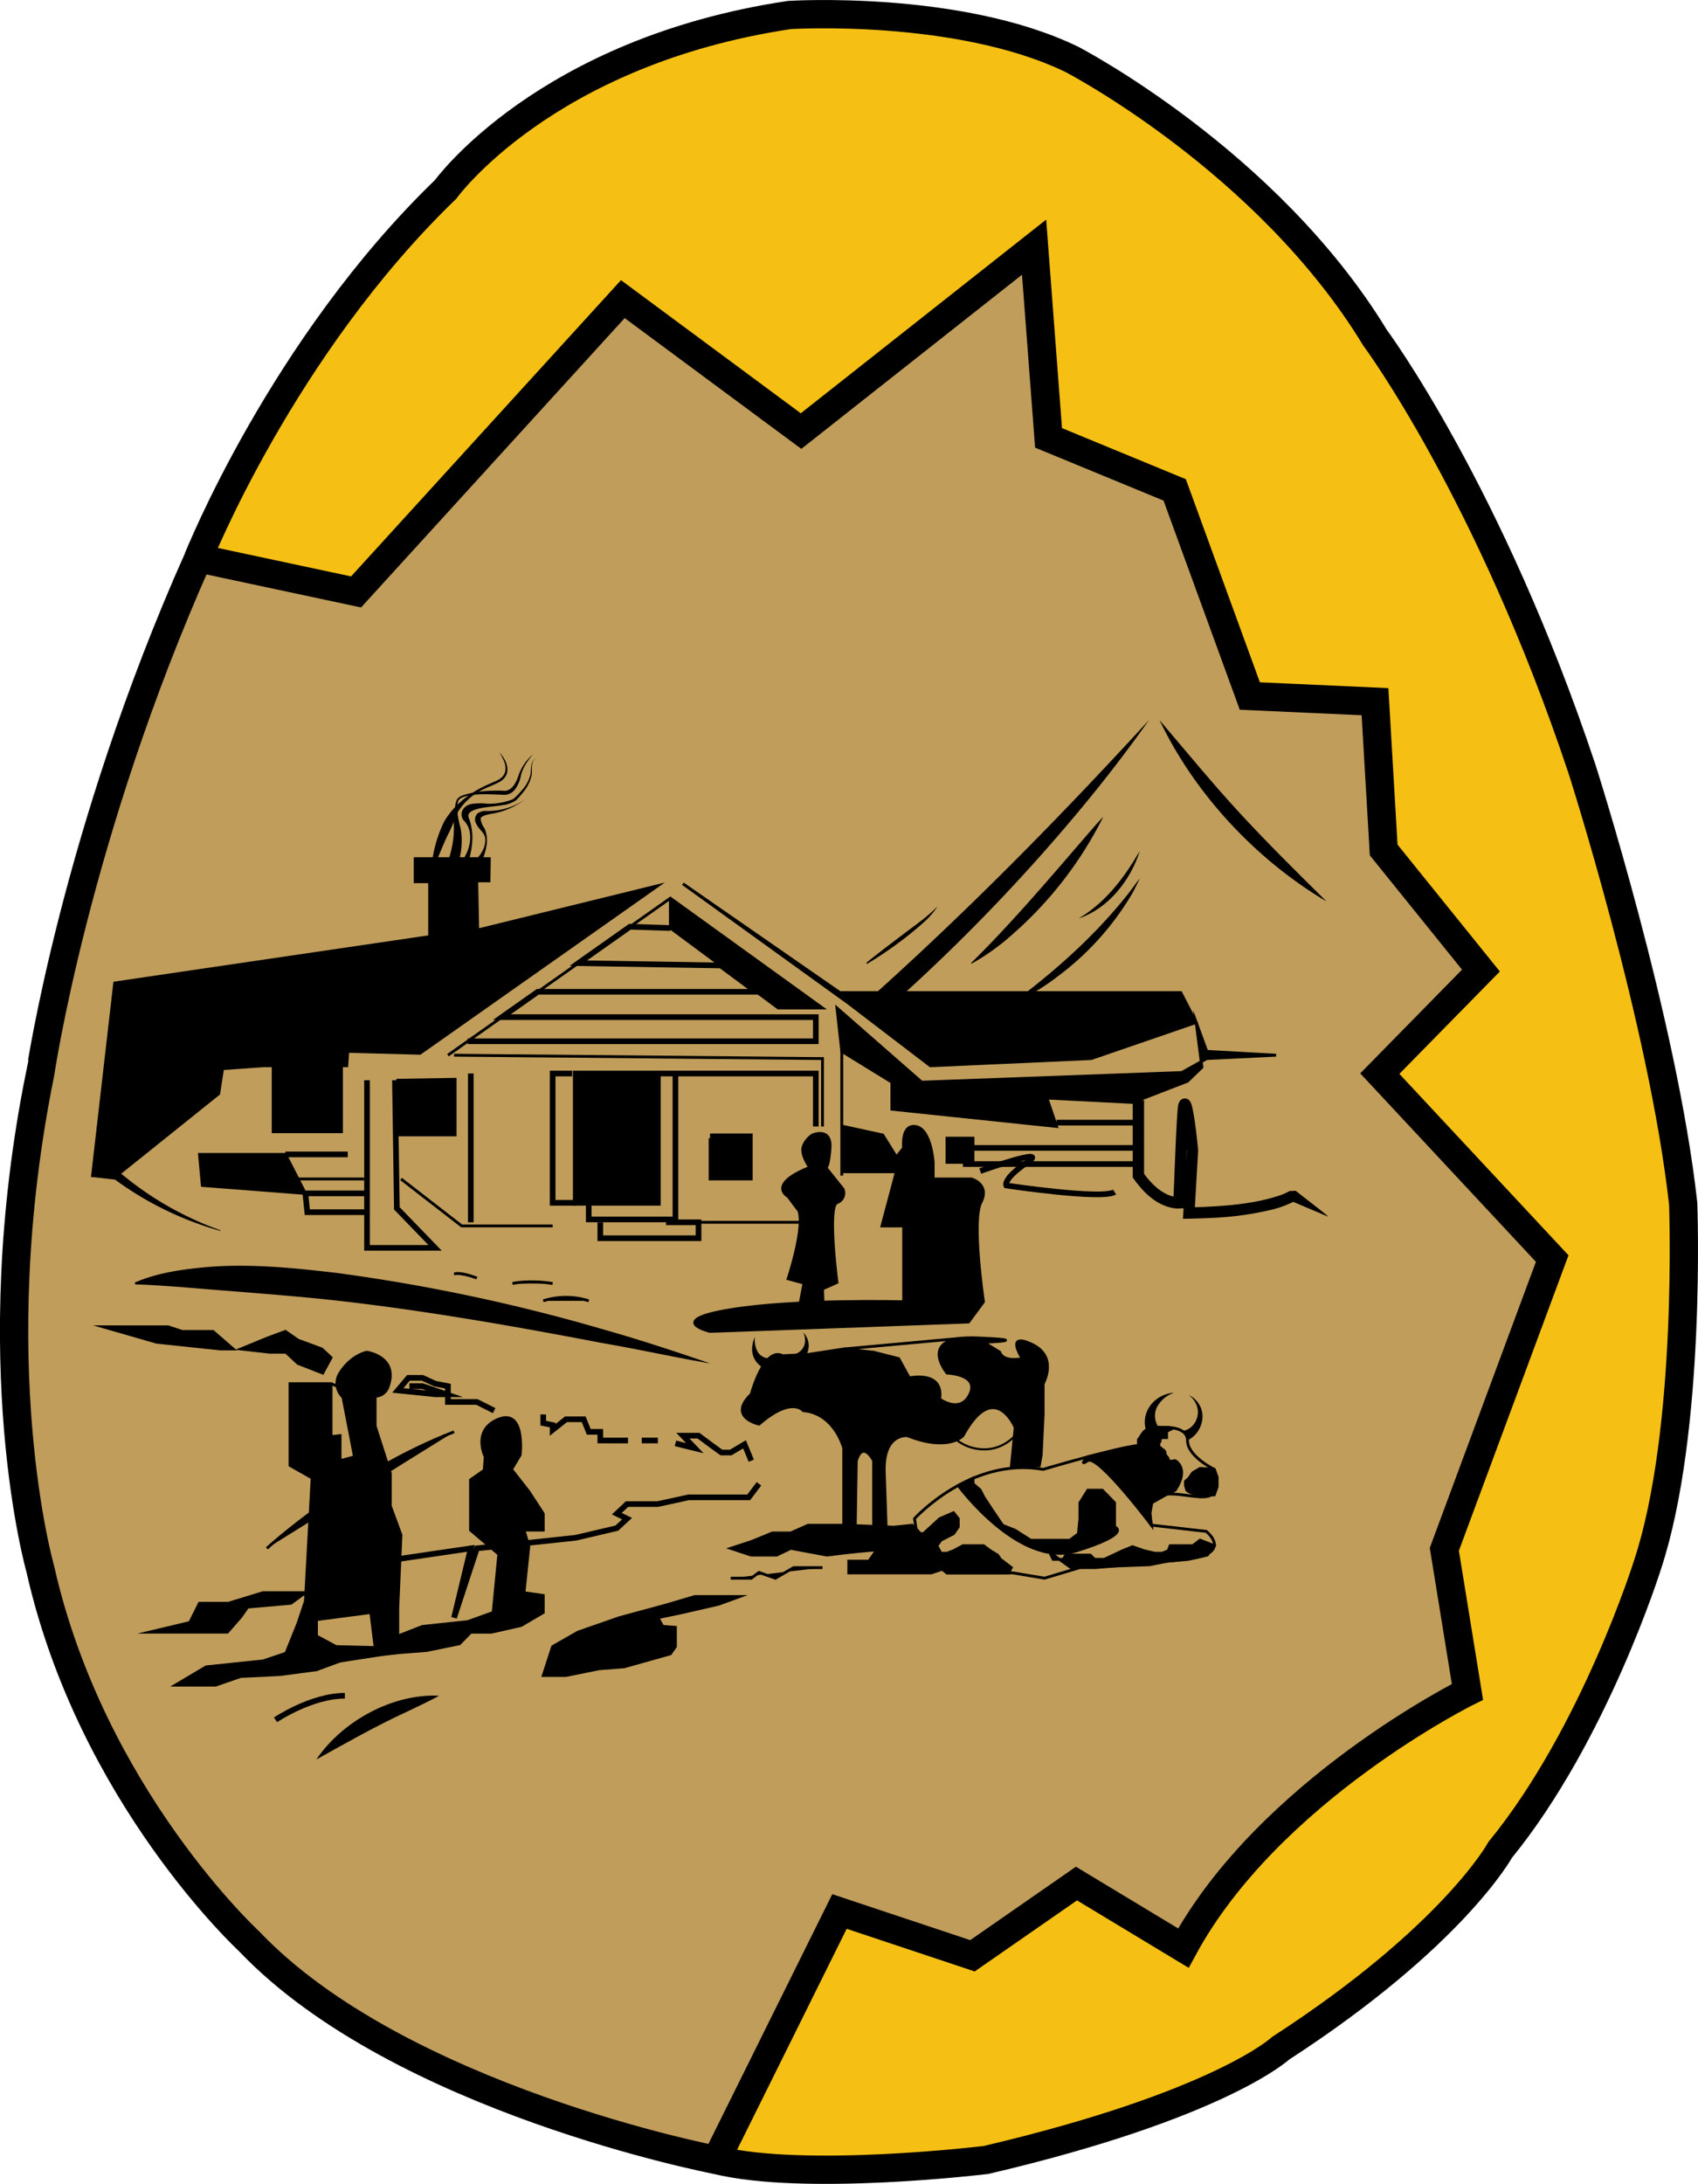 <svg id="Layer_1" data-name="Layer 1" xmlns="http://www.w3.org/2000/svg" viewBox="0 0 600.24 771.86"><defs><style>.cls-1{fill:#f5c013;}.cls-1,.cls-2,.cls-3,.cls-4,.cls-5,.cls-6,.cls-7{stroke:#000;stroke-miterlimit:10;}.cls-1,.cls-2{stroke-width:10px;}.cls-2{fill:#c09d5b;}.cls-4,.cls-6,.cls-7{fill:none;}.cls-4,.cls-5{stroke-width:2px;}.cls-7{stroke-width:0.75px;}</style></defs><path class="cls-1" d="M370.19,405.26s29.62-74.56,87.49-130.39c0,0,35.06-48.68,121.53-61.61,0,0,59.58-3.75,99.75,15.65,0,0,69.1,35.75,107.23,98.39,0,0,40.51,54.47,73.19,152.51,0,0,28.6,89.19,35.75,153.53,0,0,3.06,80.34-12.6,127.66,0,0-18.72,59.91-52.08,100.77,0,0-16.68,30.63-77.62,70.12,0,0-21.45,20.09-104.17,39.49,0,0-63.88,7.76-95.32,0h0L370.19,405.26" transform="translate(-300.13 -207.96)"/><path class="cls-2" d="M370.19,405.26,426,417.17l94.3-103.49,63,46.64,82.38-65,5.11,67.4,44.59,18.39,26.56,72.85,44.25,2,3.07,52.42L823.64,551l-35.75,36.42,60.94,65.36L810.7,755.55l8.17,50.39s-70.13,34.72-100.42,90.55l-37.79-22.81-36.77,25.53-47-15.66-43.57,87.83s-112-21.44-165.11-77.27c0,0-55.83-51.41-73.87-131.75,0,0-20.76-72.51,0-175C314.36,587.38,326.62,503,370.19,405.26Z" transform="translate(-300.13 -207.96)"/><path class="cls-3" d="M332.85,623.47l7.83-68.09L452,539v-19.4h-5.11v-8.17h26.22L473,519.3h-4.34l.34,17.36L532.68,521,448.6,580.23l-25.54-.68H399.23l-6.12,5.11-14.3,1-1.36,8.85-36.09,28.94Z" transform="translate(-300.13 -207.96)"/><polyline class="cls-3" points="158.34 372.95 236.97 317.46 284.63 351.84 290.76 356.27 275.1 356.27 236.97 328.01 236.97 317.46"/><polyline class="cls-4" points="165.33 368.02 288.38 368.02 288.38 359.5 177.39 359.5 190.1 350.54 267.37 350.54 254.8 341.23 204.44 340.42 222.69 327.54 236.97 328.01"/><polygon class="cls-3" points="92.97 376.69 122.59 376.69 122.93 371.59 99.1 371.59 92.97 376.69"/><rect class="cls-5" x="97.06" y="376.69" width="23.15" height="22.81"/><path d="M333.19,621l8.34.94.45,0a114.58,114.58,0,0,0,36.09,20.85L378,643a116,116,0,0,1-37.59-18.4l.76.32-8.34-.94.34-3Z" transform="translate(-300.13 -207.96)"/><path d="M453.1,511a46,46,0,0,1,4.08-12.74c3.48-5.92,9.34-10.38,15.56-13.07,2.16-1.05,5.1-1.74,5.88-4.23s-.74-5-1.94-7.15c1.67,2,3.32,4.56,2.69,7.36a5.26,5.26,0,0,1-2.67,3.16c-2.34,1.27-4.82,2-7.11,3.35a21,21,0,0,0-8,7.94,56.42,56.42,0,0,1-3.4,7.91c-1.2,2.61-2.3,5.25-3.39,7.93L453.1,511Z" transform="translate(-300.13 -207.96)"/><path d="M458.94,511a34.75,34.75,0,0,0,1.61-12.12,42.76,42.76,0,0,1,.5-6,7.13,7.13,0,0,1,.64-2.4,4.3,4.3,0,0,1,2.05-1.42c4.53-1.53,9.35-1.73,14.08-1.64,3,.53,4.75-2.73,5.54-5.21a17.37,17.37,0,0,1,5.15-7.62c-1.93,2.31-3.74,4.86-4.32,7.85a11.41,11.41,0,0,1-1.91,4.39,4.76,4.76,0,0,1-4.68,2l.15,0c-4.55-.08-9.39-.61-13.78.81-1.08.4-2,1-2,2.18a18,18,0,0,0,.22,5.72c.3,1.52.81,3.12,1,4.67a26.15,26.15,0,0,1-.78,9.8l-3.4-1Z" transform="translate(-300.13 -207.96)"/><path d="M464.32,510.92c2.36-3.9,3.19-9.72-.4-13.13-1.68-2.58.19-5.12,2.77-5.65a20.44,20.44,0,0,1,5.55-.13,22.35,22.35,0,0,0,8.85-1.44A3.71,3.71,0,0,0,482,490a33.44,33.44,0,0,0,2.89-3.05,12.56,12.56,0,0,0,2.77-5.31c.27-1.62,0-3.59,1.06-5a.87.87,0,0,1,.95-.28c-.77-.19-1.14.65-1.3,1.25-.39,1.36-.12,2.7-.28,4.1a13.25,13.25,0,0,1-2.59,5.71,29.42,29.42,0,0,1-3,3.44,11.09,11.09,0,0,1-4.88,1.69c-2.83.63-10.79.58-11.91,3.34a2.77,2.77,0,0,0,.05.88l-.11-.18a15.17,15.17,0,0,1,1.12,3.77c.78,3.76.14,7.52-.73,11.21l-1.7-.69Z" transform="translate(-300.13 -207.96)"/><path d="M469.08,511c1.72-1.9,3-4.61,2.5-7.21-.64-2-2.21-2.72-3.09-4.65a3,3,0,0,1,.52-3.74,5.2,5.2,0,0,1,3.26-.81,23.36,23.36,0,0,0,8.4-1.45,27.09,27.09,0,0,0,5.12-2.6,32.62,32.62,0,0,1-5,2.92,25.35,25.35,0,0,1-5.53,1.86c-1.52.33-3.95.56-5,1.52a.8.8,0,0,0-.22.58,7.34,7.34,0,0,0,1.42,3.41,11.1,11.1,0,0,1,.7,5.67,22.39,22.39,0,0,1-1.54,5.46l-1.56-1Z" transform="translate(-300.13 -207.96)"/><polygon class="cls-3" points="241.4 312.35 296.89 350.82 417.4 350.82 422.85 361.38 385.74 374.14 328.89 376.69 299.95 354.57 241.4 312.35"/><polygon class="cls-3" points="422.85 361.38 426.59 371.59 451.1 372.95 426.59 374.14 417.74 379.08 325.82 382.48 295.87 356.27 297.57 371.59 315.27 382.48 315.27 392.04 373.49 398.14 370.08 388.1 400.38 389.63 419.78 382.14 424.89 377.2 422.85 361.38"/><polyline class="cls-4" points="139.61 381.8 140.29 427.08 153.8 441.04 129.74 441.04 129.74 381.8"/><polygon class="cls-3" points="140.63 401.12 160.89 401.12 160.89 381.46 140.63 381.8 140.63 401.12"/><polyline class="cls-6" points="141.77 416.69 163.19 433.29 165.33 433.29 195.36 433.29"/><polyline class="cls-6" points="160.51 372.95 290.76 374.14 290.76 398.14"/><line class="cls-4" x1="166.42" y1="379.42" x2="166.42" y2="432.01"/><polygon class="cls-3" points="70.51 408.01 100.89 408.01 107.95 421.8 71.53 418.99 70.51 408.01"/><line class="cls-5" x1="100.89" y1="408.01" x2="122.93" y2="408.01"/><line class="cls-3" x1="105.34" y1="416.69" x2="128.72" y2="416.69"/><polyline class="cls-4" points="129.74 421.8 107.95 421.8 108.63 428.44 129.74 428.44"/><rect class="cls-5" x="203.53" y="379.42" width="29.02" height="45.7"/><polyline class="cls-4" points="202.25 379.42 195.36 379.42 195.36 425.12 203.53 425.12"/><polyline class="cls-4" points="232.55 379.42 288.38 379.42 288.38 398.14"/><polyline class="cls-3" points="251.02 401.12 265.57 401.12 265.57 416.69 251.02 416.69 251.02 402.27"/><polyline class="cls-4" points="238.76 379.42 238.76 425.12 238.76 430.99 208.12 430.99 208.12 425.12"/><polyline class="cls-4" points="212.21 432.01 212.21 437.63 246.93 437.63 246.93 432.01 235.44 432.01"/><line class="cls-6" x1="246.93" y1="432.01" x2="282.42" y2="432.01"/><path class="cls-3" d="M586.38,620.57s-3.32-4.59-2.29-7.4a8.13,8.13,0,0,1,3.31-4.08s6.64-2.81,6.13,4.59-1.53,6.89-1.53,6.89l6.13,7.66A3.55,3.55,0,0,1,596,633c-3.49,1.4,0,28.21,0,28.21l-5.11,2.3.25,7.4h-8.59l1.79-9.44-5.62-1.54s5.88-17.61,3.83-24l-3.83-5.1S571.06,626.7,586.38,620.57Z" transform="translate(-300.13 -207.96)"/><line class="cls-3" x1="297.57" y1="371.59" x2="297.57" y2="415.5"/><path class="cls-3" d="M619.57,668.06v-26.8h-7.66L617,622.11H598.39v-16l13.78,3,4.85,7.78,2.55-3.19s-1-8.51,4.34-7.57S630,618.79,630,618.79v5.87h13.53s6.64,1.79,3.32,8.3.93,35.1.93,35.1l-5.27,7.15-91.4,3.32s-16.09-3.83,7.28-7.66S619.57,668.06,619.57,668.06Z" transform="translate(-300.13 -207.96)"/><rect class="cls-3" x="334.76" y="402.27" width="9.19" height="8.55"/><path d="M769.68,638l-13.51-5.73,2.14-.06a35.51,35.51,0,0,1-9.44,3.48,108.82,108.82,0,0,1-18.93,2.66c-3.33.18-8.31.33-11.64.38l.13-2.17,1.28-22.14v.31c-.62-5.11-1-10.43-2.27-15.33a1.81,1.81,0,0,0,.5.5,1.86,1.86,0,0,0,2.62-.63c-.74,5.18-1.33,28.07-1.71,33.92l-.08,1.79c-.51,0-2.1.18-2.56.12-6.78-.48-12-5.69-15.66-11V596.81h4v26.66l-.35-1.14,1.25,1.69c2.8,3.44,6.65,6.87,11.21,7.07L714.85,633c.4-6.29,1-28.3,1.72-34.2a4,4,0,0,1,.72-1.81,2.16,2.16,0,0,1,2.86-.44c1,.65,1.3,2.21,1.52,3.11,1,4.93,1.5,9.87,2,14.8v.17l-1.28,22.14-2-2.11,4.64-.1c9.08-.39,18.55-1.16,27.2-4a23.29,23.29,0,0,0,3.82-1.65l2.14-.07c-.05.09,11.76,9,11.47,9.17Z" transform="translate(-300.13 -207.96)"/><path class="cls-4" d="M646.64,621.85s25.27-8.94,16.59-3.06-7.39,8.17-7.39,8.17,33.95,5.1,38.29,2.3" transform="translate(-300.13 -207.96)"/><line class="cls-4" x1="373.48" y1="396.78" x2="402.42" y2="396.78"/><line class="cls-4" x1="343.95" y1="405.72" x2="402.42" y2="405.72"/><line class="cls-4" x1="340.38" y1="411.42" x2="400.63" y2="411.42"/><path d="M606.36,548.26c4.18-3.4,8.48-6.62,12.75-9.87s8.73-6.25,12.46-10.11a28.47,28.47,0,0,1-5.36,6.08,123.61,123.61,0,0,1-12.78,9.91c-2.22,1.53-4.49,3-6.81,4.36l-.26-.37Z" transform="translate(-300.13 -207.96)"/><path d="M606.69,561.7c35-31.25,67.89-64.67,99.61-99.25q-10.2,14.42-21.41,28.11a646.37,646.37,0,0,1-73.71,76.2l-4.49-5.06Z" transform="translate(-300.13 -207.96)"/><path d="M643.41,548.33c14.16-13.91,27.87-30.08,40.85-45.12,1.93-2.19,3.8-4.43,5.87-6.55a136,136,0,0,1-32.19,41.63,79.27,79.27,0,0,1-14.37,10.27l-.16-.23Z" transform="translate(-300.13 -207.96)"/><path d="M681.45,532.57c8.23-4.84,14.46-12.31,19.46-20.32.73-1.15,1.38-2.35,2.15-3.51-3.35,10.38-11,20.25-21.61,23.83Z" transform="translate(-300.13 -207.96)"/><path d="M661.26,560c14.17-10.86,27.45-23,38.44-37.12,1.06-1.46,2.25-3.06,3.36-4.47-.75,1.62-1.67,3.43-2.49,5a99.16,99.16,0,0,1-26.11,29.33,82.57,82.57,0,0,1-12.66,8.12l-.54-.9Z" transform="translate(-300.13 -207.96)"/><path d="M710,462.45c9.5,11.14,18.63,22.31,28.5,33s20.16,20.85,30.57,31.14c-24.9-14.76-46.64-38-59.07-64.17Z" transform="translate(-300.13 -207.96)"/><path d="M347.75,661.28c8.1-3.53,17-4.72,25.77-5.51,15.16-1.24,30.54.32,45.6,2.09a638.89,638.89,0,0,1,95.06,20.19c12.45,3.53,24.74,7.59,37,11.8-12.76-2.19-25.34-5-38.07-7.19-33-6.34-68.11-12.46-101.45-15.82-15.8-1.53-31.85-2.65-47.65-4-5.32-.36-10.69-.8-16.07-.93l-.16-.63Z" transform="translate(-300.13 -207.96)"/><polygon class="cls-3" points="36.46 468.95 55.4 474.4 77.91 476.78 82.42 476.78 75.27 470.57 64.38 470.57 59.44 468.95 36.46 468.95"/><polygon class="cls-3" points="85.14 476.78 94.68 472.87 100.89 470.57 105.34 473.67 113.74 476.78 117.03 479.84 114.08 485.29 105.34 481.89 101.09 477.93 95.36 477.93 85.14 476.78"/><polygon class="cls-3" points="52.8 576.87 67.1 573.46 70.51 566.65 80.72 566.65 92.97 562.91 100.89 562.91 107.95 562.91 102.85 566.65 87.53 568.01 85.14 571.42 80.38 576.87 68.12 576.87 52.8 576.87"/><path class="cls-3" d="M362.13,803.55,373,797.09,393.11,795l8.11-2.72,4.25-10.55,2.62-7.83,2.38-43.58-7.83-4.42V697h14.52v18.72l3.18-.34v8.85l5.11-1.36q-2-10.54-4.09-21.1a7,7,0,0,1-2.05-3.89,6.79,6.79,0,0,1,1-4.62c4.09-6.47,9.53-7.37,9.53-7.37s11.24,1.58,7.49,12.13a4.83,4.83,0,0,1-4.59,3.41V712l5.36,16.68v11.57l3.77,10.22-1.13,25.87v9.87l8.72-3.4,16-1.7,9-3.24,2-20.59-10-8.52V731l4.85-3.4.34-4.77s-4.76-9.53,4.77-13.27S484,722.19,484,722.19l-3.06,5.11,6.12,7.83,5.11,7.83v5.78h-6.81l1.7,5.79-1.7,16.34,6.81,1v6l-7.83,4.6-10.55,2.38h-7.24l-4,4.08-11.66,2.39-9,.68-6.24.68-2.89-2.38-1.54-12.43L412,780.4v5.79l6.94,3.75,1.36,5.1-8.3,3.07-12.81,1.7-14,.68-8.85,3.06Z" transform="translate(-300.13 -207.96)"/><polygon class="cls-3" points="118.85 581.97 132.63 582.31 135.53 584.7 120.21 587.08 118.85 581.97"/><line class="cls-3" x1="117.03" y1="489.04" x2="119.18" y2="489.92"/><path class="cls-3" d="M460.64,658.19c.55,0,1.95-.79,8.06,1.48" transform="translate(-300.13 -207.96)"/><path class="cls-3" d="M481.28,661.6s5.61-1.37,14.21,0" transform="translate(-300.13 -207.96)"/><path class="cls-3" d="M492.17,667.72a26.73,26.73,0,0,1,16.09,0" transform="translate(-300.13 -207.96)"/><path class="cls-3" d="M394.47,755.21s29.19-26.89,66.17-41.19" transform="translate(-300.13 -207.96)"/><polyline class="cls-4" points="127.02 553.03 166.42 547.25 160.51 571.76 168.56 547.25 203.53 543.5 218.04 540.1 221.66 536.76 218.04 534.99 221.66 531.59 232.55 531.59 243.44 529.21 251.02 529.21 264.68 529.21 268.29 524.44"/><polyline class="cls-4" points="265.57 516.27 263.19 510.48 258.29 513.38 255.02 513.38 251.02 510.48 246.93 507.42 241.4 507.42 245.62 511.84 238.76 510.14"/><line class="cls-4" x1="232.55" y1="509.12" x2="226.85" y2="509.12"/><polyline class="cls-4" points="222 509.12 218.04 509.12 212.21 509.12 212.21 506.06 208.12 506.06 206.34 501.63 203.53 501.63 200.08 501.63 195.36 505.38 195.36 503.67 192.04 502.99 192.04 499.93"/><polyline class="cls-4" points="174.68 498.57 168.56 495.5 158.34 495.5 158.34 489.92 153.8 489.04 149.36 486.99 144.38 486.99 140.63 491.42 153.8 492.78 157.66 492.78 149.36 489.92 144.72 489.92"/><path class="cls-4" d="M397.53,815.81s12.6-8.51,24.51-8.51" transform="translate(-300.13 -207.96)"/><path d="M412,829.77c9.14-13.5,26.93-23.29,43.36-22.47-3.76,2.06-7.46,3.76-11.1,5.51-11.15,5.12-21.48,11-32.26,17Z" transform="translate(-300.13 -207.96)"/><polygon class="cls-3" points="192.04 592.18 195.36 581.97 204.29 576.87 218.93 571.76 235.27 567.33 245.62 564.27 254.34 564.27 261.49 564.27 254 566.99 241.4 569.89 232.55 571.76 234.25 574.82 238.76 575.16 238.76 581.97 236.97 584.52 220.63 589.12 211.78 589.8 200.08 592.18 192.04 592.18"/><polyline class="cls-3" points="258.29 557.8 265.57 557.8 268.29 555.76 274.08 557.8 280.55 554.06 284.97 554.06 290.76 554.06"/><path class="cls-3" d="M558.43,755.21l7.27-2.38,7.49-3.06h6.47l6.13-2.73h12.6l17.7.68,6.46-.68s9.88,8.17-1.36,8.17-28.7,2.39-28.7,2.39l-12.83-2.39-5,2.39h-9Z" transform="translate(-300.13 -207.96)"/><path class="cls-3" d="M598.39,744.72V719.81s-3.07-12.26-14.3-13.28c0,0-4.09-5.27-15.66,4.77,0,0-11.24-2.39-2.73-10.56,0,0,4.51-17,11.11-13.61l9-.45,12.6-1.94,10.55,1.15,8.85,2.26,3.74,6.81s12.26-2.73,10.73,7.49c0,0,7.31,5.44,10.72-1.71s-8.09-7.48-8.09-7.48-11-13.28,10.47-12.43,2.46,1.53,2.46,1.53l5.71,3.53s.68,3.62,8,2.26c0,0-6.3-9.53,3.24-5.11s4.08,14,4.08,14v10.89l-.68,14.3-.68,3.75-9.87.34L659,712.49s-7.32-17.53-18.47,2.89c0,0-5,5.79-19.66,0,0,0-8.51-1-8.17,12.6l.67,19.64-4.41-.58V724.23s-3.75-7.49-6.13,0L602.47,747h-4.08Z" transform="translate(-300.13 -207.96)"/><path d="M570.09,691.49a8.11,8.11,0,0,1-2.64-2.26,7.43,7.43,0,0,1-1.32-3,8.56,8.56,0,0,1,0-3,10.6,10.6,0,0,1,.85-2.73,8.69,8.69,0,0,0,.94,5.14,4.73,4.73,0,0,0,3.53,2.37Z" transform="translate(-300.13 -207.96)"/><path d="M581.12,686.56a4.83,4.83,0,0,0,1.83-1,4.89,4.89,0,0,0,1.35-1.77,5.74,5.74,0,0,0-.26-4.92,6.57,6.57,0,0,1,1.93,5.31,6.87,6.87,0,0,1-1,3,8,8,0,0,1-2.32,2.41Z" transform="translate(-300.13 -207.96)"/><line class="cls-6" x1="298.26" y1="476.78" x2="340.38" y2="472.94"/><path class="cls-3" d="M609.87,756.06l-2.55,3.66h-7.15v4.17h29.11l5.61-1.87h1.28l1-2s-9.19.08-12-3.92S609.87,756.06,609.87,756.06Z" transform="translate(-300.13 -207.96)"/><path class="cls-6" d="M623.4,744.72s19.92-22,45.45-17.42c0,0,26.81-7.92,33.7-8.43,0,0,.26-7.4,7.66-6.38,0,0,9.7-1,9.7,4.6s9.45,10.21,9.45,10.21,4.09,9.7-4.08,9.7-21.45-5.7-18.13,10l19.4,2.22s10,7.92-7.4,9.83S687.23,762,687.23,762h-5.36l-12.51,3.75-11.23-1.88H634.89l-9.7-7.83Z" transform="translate(-300.13 -207.96)"/><path class="cls-3" d="M703.83,719.81s2.3,6,11.74,4.42c0,0,5.11,2.64,0,10.39L712.74,736l-5.43,3.05-.68,3.79.52,4.17s-18.89-25.1-22.47-22.81,0-1.37,0-1.37l17.87-4Z" transform="translate(-300.13 -207.96)"/><path class="cls-3" d="M638.88,733s21.55,29.4,41.72,23.1,13.53-8.44,13.53-8.44v-8.54l-4.34-4.46h-5.11l-2.81,4.46v5.64l-.51,5.3-3.06,2.3H664.51l-5.62-3.58-4.34-1.7L651,741.85,647.82,737l-1.18-2.38-2.55-2.22v-2Z" transform="translate(-300.13 -207.96)"/><polygon class="cls-3" points="326.43 542.06 332.21 536.76 337.06 534.65 338.74 536.76 338.74 539.65 337.06 542.06 332.59 544.35 331.19 546.32 332.59 548.98 334.76 548.98 337.06 548.1 340.38 546.32 346.51 546.32 347.69 546.32 350.08 548.1 352.63 549.63 353.65 551.13 357.49 554.06 356.46 555.93 334.76 555.93 325.06 548.1 324.1 542.01 326.43 542.06"/><path d="M705.17,713.3c-1.8-6.69,3.39-12.67,10-13.11a10.82,10.82,0,0,0-6,5,6.91,6.91,0,0,0,.18,6.63l-4.13,1.46Z" transform="translate(-300.13 -207.96)"/><path d="M718.58,713.63c3.91-.83,6.1-5.53,4.46-9.21a7.69,7.69,0,0,0-2.7-3.38,8.16,8.16,0,0,1,3.49,3c3,4.37.85,10.86-4,13l-1.23-3.33Z" transform="translate(-300.13 -207.96)"/><polygon class="cls-3" points="429.24 546.32 424.24 544.35 421.65 546.32 417.06 546.32 413.65 546.32 412.97 548.1 410.78 548.98 408.21 548.98 404.46 548.1 400.34 546.67 396.8 548.1 393.57 549.63 390.34 551.13 386.93 551.13 385.4 549.63 382.96 549.63 380.8 549.63 376.76 549.63 375.87 551.13 372.29 551.13 371.11 548.7 378.59 554.06 406.54 553.03 408.04 552.7 412.78 551.79 420.12 551.13 426.76 549.63 429.24 546.32"/><polygon class="cls-3" points="429.23 519.33 424.24 518.99 421.65 520.52 420.29 522.47 419.06 523.59 419.06 524.99 419.53 526.65 420.29 527.25 422.25 528.1 424.24 529.01 426.59 528.35 429.23 528.35 430.25 525.46 430.25 522.06 429.23 519.33"/><polygon class="cls-3" points="414.08 505.04 412.38 505.89 412.38 508.1 410.78 508.1 410.08 508.61 410.08 509.46 409.65 510.06 409.65 511.25 410.78 512.18 410.78 512.61 411.44 512.61 411.87 513.38 411.87 514.14 412.72 515.16 413.31 516.5 409.01 516.07 405.92 514.55 404.34 512.94 402.42 510.91 402.42 508.87 404.67 505.84 409.65 504.43 413.23 504.61 414.08 505.04"/><path class="cls-7" d="M638.24,716.87A16,16,0,0,0,650.66,720a15.31,15.31,0,0,0,8-4.32" transform="translate(-300.13 -207.96)"/></svg>